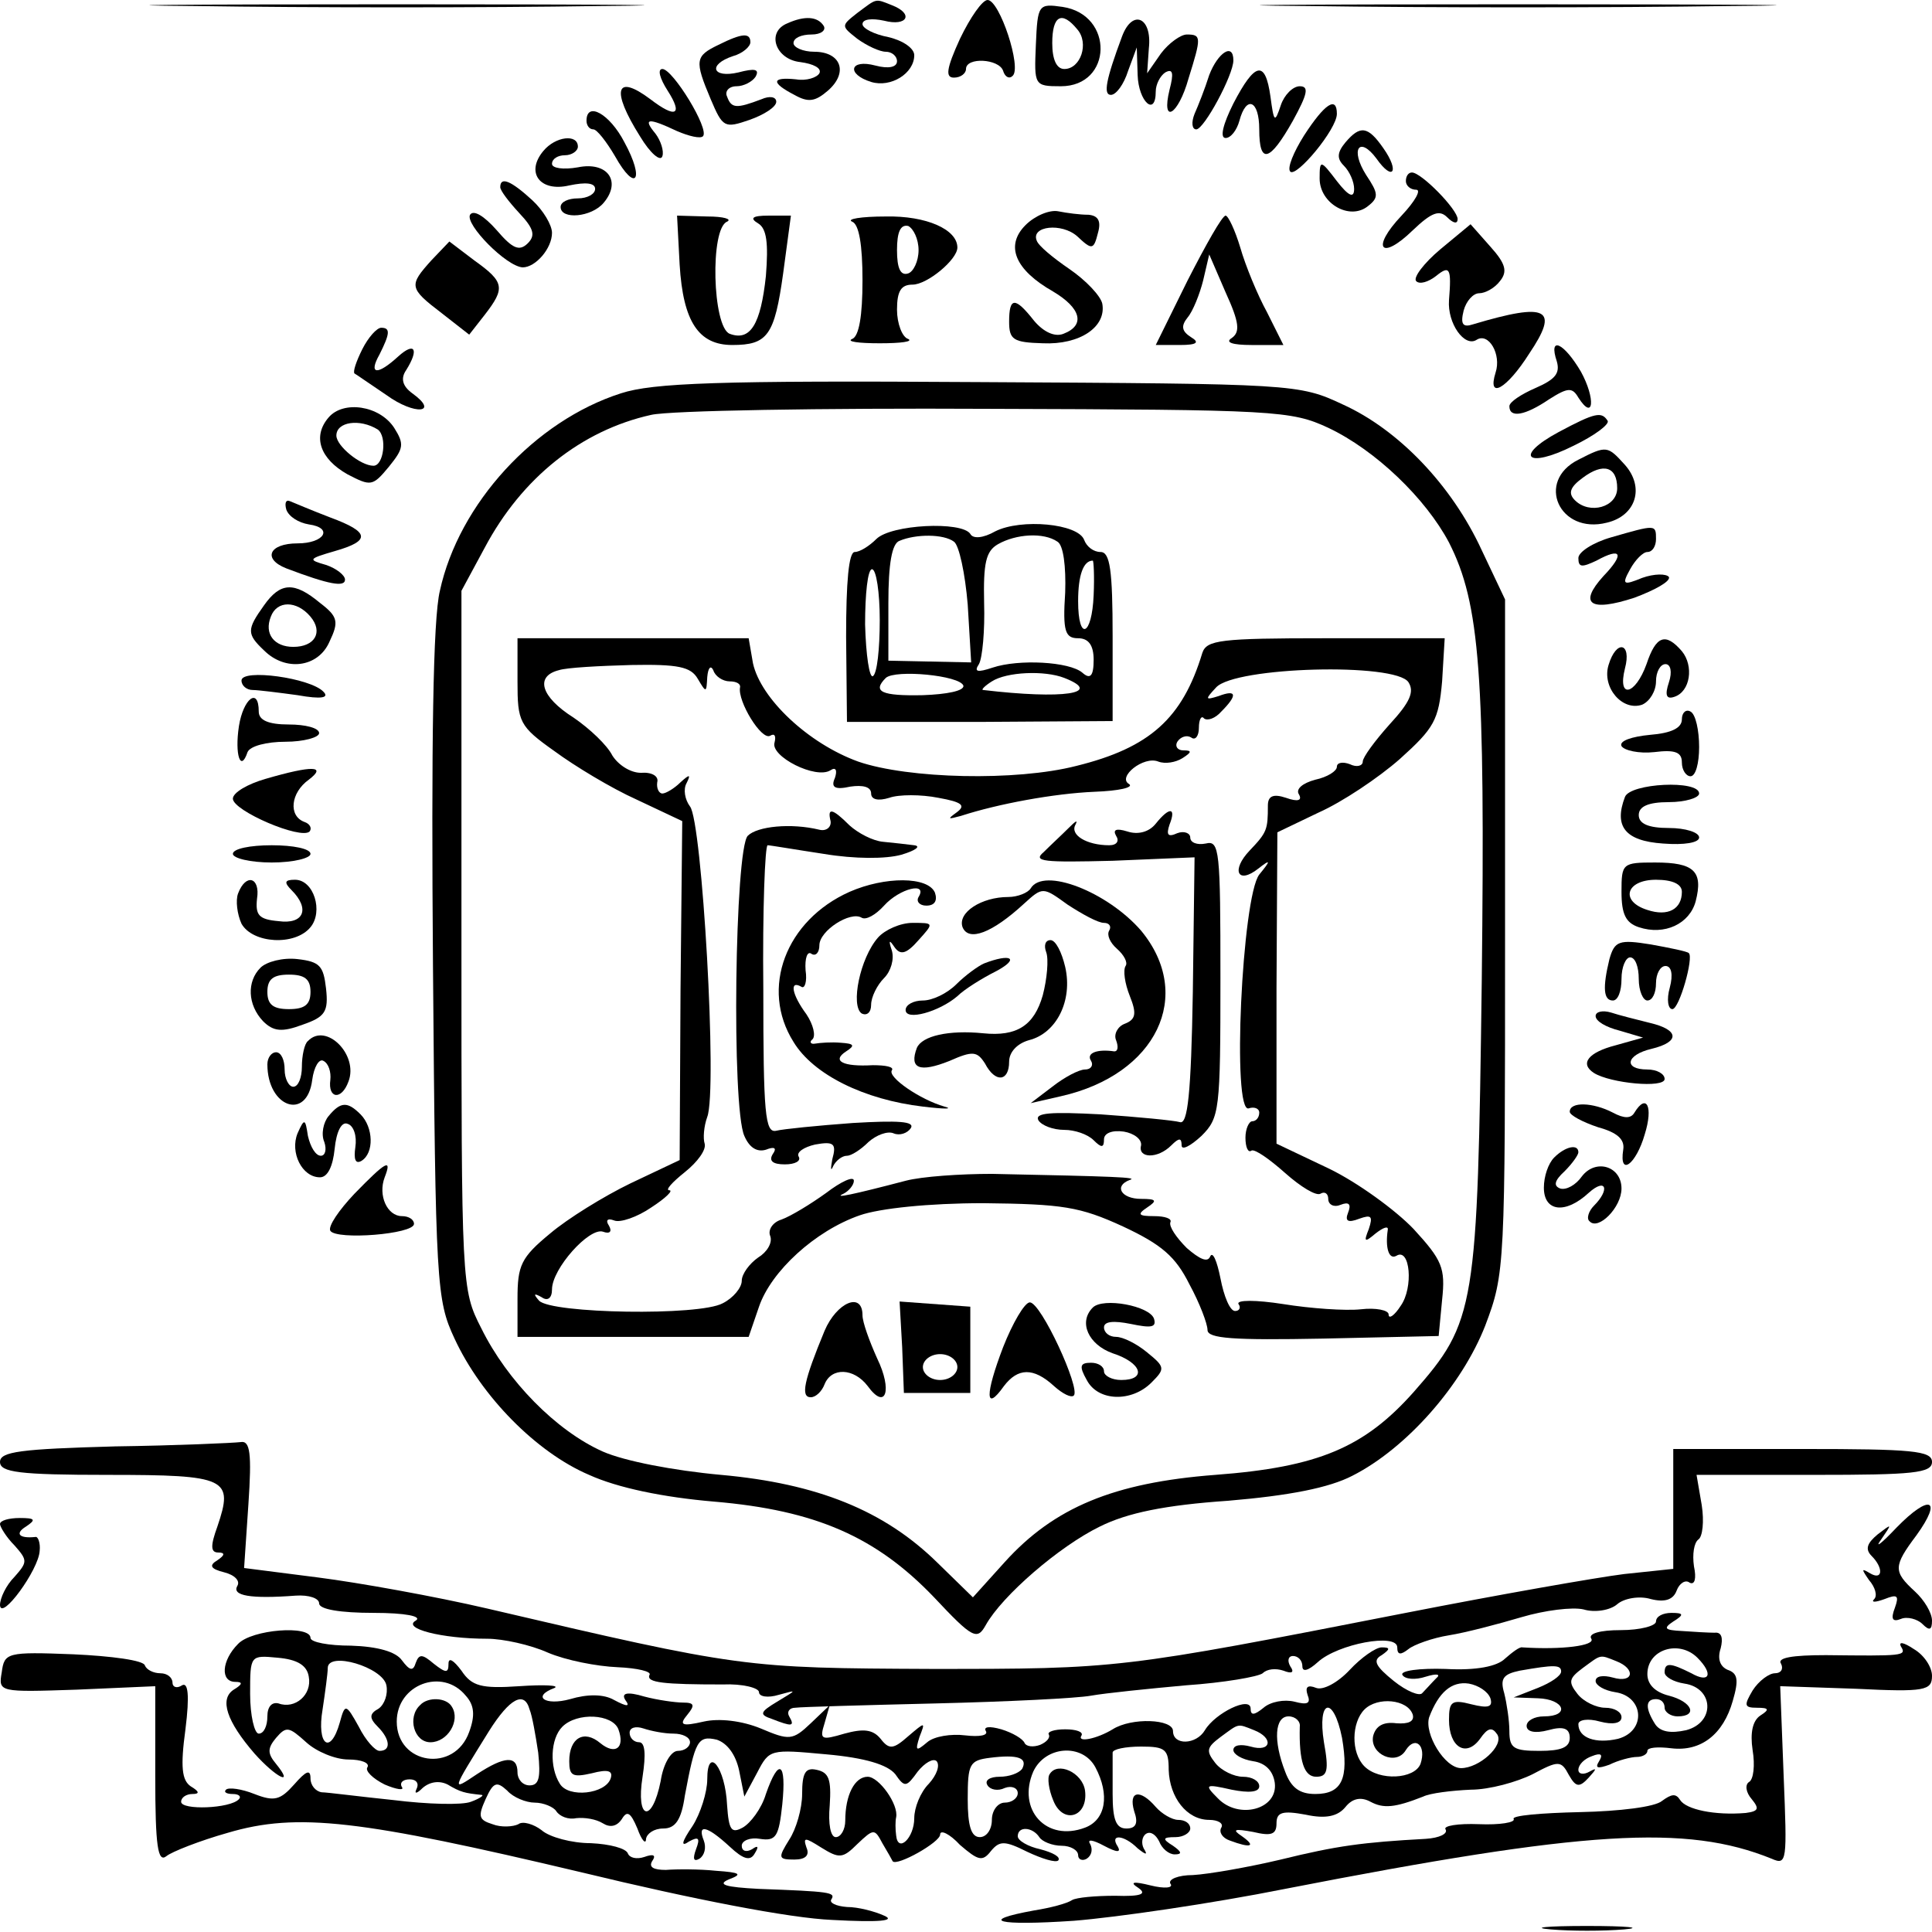 <?xml version="1.0" standalone="no"?>
<!DOCTYPE svg PUBLIC "-//W3C//DTD SVG 20010904//EN"
 "http://www.w3.org/TR/2001/REC-SVG-20010904/DTD/svg10.dtd">
<svg version="1.0" xmlns="http://www.w3.org/2000/svg"
 width="224pt" height="224pt" viewBox="0 0 224 224"
 preserveAspectRatio="xMidYMid meet">
<g transform="translate(0,224) scale(0.1,-0.1)"
fill="#000000" stroke="none">
<path d="M228 2233 c127 -2 337 -2 465 0 127 1 23 2 -233 2 -256 0 -360 -1
-232 -2z"/>
<path d="M994 2225 c-19 -15 -19 -15 0 -30 11 -8 26 -15 33 -15 7 0 13 -5 13
-11 0 -7 -10 -9 -25 -5 -30 8 -34 -10 -5 -19 23 -7 50 10 50 31 0 8 -13 17
-30 21 -16 3 -30 10 -30 15 0 6 11 7 25 4 27 -7 35 8 9 18 -20 8 -17 8 -40 -9z"/>
<path d="M1113 2195 c-16 -35 -17 -45 -7 -45 8 0 14 5 14 10 0 14 38 12 43 -2
2 -7 7 -10 11 -6 11 9 -15 88 -29 88 -6 0 -20 -20 -32 -45z"/>
<path d="M1201 2188 c-2 -47 -2 -48 29 -48 60 0 62 83 2 92 -28 4 -29 3 -31
-44z m48 18 c14 -16 4 -46 -15 -46 -9 0 -14 11 -14 30 0 32 11 38 29 16z"/>
<path d="M1518 2233 c133 -2 351 -2 485 0 133 1 24 2 -243 2 -267 0 -376 -1
-242 -2z"/>
<path d="M913 2213 c-25 -10 -14 -42 15 -45 15 -2 25 -7 22 -13 -3 -5 -15 -9
-27 -7 -29 3 -29 -4 -2 -18 16 -9 24 -8 39 5 24 21 15 45 -16 45 -13 0 -24 5
-24 10 0 6 9 10 21 10 11 0 17 5 14 10 -7 11 -22 12 -42 3z"/>
<path d="M1301 2198 c-19 -51 -22 -68 -13 -68 6 0 15 12 20 28 l10 27 1 -32
c1 -31 21 -49 21 -19 0 8 5 18 11 22 9 5 10 -1 5 -20 -10 -41 10 -30 22 13 15
48 15 51 -2 51 -7 0 -21 -10 -30 -22 l-16 -23 2 29 c4 36 -19 46 -31 14z"/>
<path d="M833 2188 c-27 -13 -28 -18 -9 -63 14 -33 16 -34 45 -24 17 6 31 15
31 21 0 6 -8 7 -17 3 -29 -11 -35 -11 -40 3 -3 6 2 12 11 12 8 0 18 5 22 11 5
9 -1 10 -20 5 -30 -7 -36 9 -6 19 11 3 20 11 20 16 0 11 -9 11 -37 -3z"/>
<path d="M1402 2153 c-5 -16 -13 -36 -17 -45 -4 -10 -3 -18 2 -18 9 0 43 63
43 80 0 21 -18 9 -28 -17z"/>
<path d="M774 2135 c18 -28 10 -33 -20 -10 -40 30 -46 11 -12 -43 12 -20 24
-30 26 -23 2 6 -2 18 -8 26 -15 18 -9 19 25 3 14 -6 27 -9 30 -6 8 8 -35 78
-47 78 -6 0 -3 -11 6 -25z"/>
<path d="M1430 2120 c-12 -24 -16 -40 -9 -40 6 0 13 9 16 20 8 30 23 24 23
-10 0 -41 12 -38 39 10 17 31 19 40 8 40 -8 0 -18 -10 -22 -22 -7 -21 -8 -20
-12 10 -6 43 -18 40 -43 -8z"/>
<path d="M1512 2083 c-12 -19 -20 -38 -16 -42 7 -7 54 49 54 67 0 21 -14 12
-38 -25z"/>
<path d="M680 2100 c0 -5 3 -10 8 -10 4 0 15 -14 25 -31 24 -43 35 -28 11 16
-17 33 -44 48 -44 25z"/>
<path d="M1560 2075 c-10 -12 -10 -19 -2 -27 7 -7 12 -19 12 -27 0 -11 -6 -9
-20 9 -19 25 -20 25 -20 3 0 -29 35 -49 56 -32 13 10 12 15 -2 36 -19 30 -8
46 12 19 19 -27 27 -15 8 12 -18 26 -27 27 -44 7z"/>
<path d="M630 2065 c-21 -25 -4 -48 30 -40 19 4 30 3 30 -4 0 -6 -9 -11 -20
-11 -11 0 -20 -4 -20 -10 0 -15 36 -12 50 5 21 25 4 48 -30 41 -17 -3 -30 -1
-30 4 0 6 7 10 15 10 8 0 15 5 15 10 0 15 -26 12 -40 -5z"/>
<path d="M1630 2030 c0 -5 5 -10 12 -10 6 0 -1 -13 -17 -30 -36 -38 -24 -53
13 -17 22 21 31 24 40 15 7 -7 12 -8 12 -2 0 11 -42 54 -53 54 -4 0 -7 -4 -7
-10z"/>
<path d="M580 2023 c0 -4 10 -17 22 -30 17 -18 19 -26 10 -35 -10 -10 -18 -6
-36 15 -15 17 -27 24 -31 18 -6 -11 42 -60 61 -61 15 0 34 22 34 40 0 9 -10
26 -23 38 -24 22 -37 28 -37 15z"/>
<path d="M1189 1979 c-24 -24 -12 -52 32 -77 32 -19 38 -39 12 -49 -10 -4 -23
2 -34 15 -22 28 -29 28 -29 -1 0 -21 5 -24 39 -25 43 -2 74 19 69 46 -2 9 -19
27 -38 40 -19 13 -36 27 -38 33 -7 17 29 21 47 5 17 -16 19 -16 24 4 4 14 0
20 -11 21 -10 0 -25 2 -35 4 -10 2 -27 -5 -38 -16z"/>
<path d="M788 1933 c4 -66 22 -93 61 -93 41 0 49 11 59 83 l9 67 -26 0 c-19 0
-22 -3 -12 -9 10 -6 12 -23 9 -61 -6 -56 -18 -76 -42 -67 -20 8 -23 122 -3
130 6 3 -4 6 -23 6 l-35 1 3 -57z"/>
<path d="M988 1983 c8 -3 12 -27 12 -68 0 -41 -4 -65 -12 -68 -7 -3 7 -5 32
-5 25 0 39 2 33 5 -7 2 -13 18 -13 34 0 22 5 29 18 29 17 0 52 29 52 43 0 21
-36 37 -83 36 -29 0 -46 -3 -39 -6z m77 -33 c0 -13 -6 -25 -12 -27 -9 -3 -13
6 -13 27 0 21 4 30 13 28 6 -3 12 -15 12 -28z"/>
<path d="M1377 1915 l-37 -75 28 0 c20 0 23 3 13 9 -11 7 -12 13 -4 23 6 7 14
27 18 43 l7 30 19 -44 c16 -35 17 -46 7 -53 -8 -5 1 -8 23 -8 l37 0 -19 38
c-11 20 -25 54 -31 75 -6 20 -14 37 -17 37 -4 0 -23 -34 -44 -75z"/>
<path d="M1670 1951 c-19 -16 -32 -33 -28 -37 4 -4 14 -1 23 6 16 13 18 9 15
-28 -2 -27 18 -55 32 -46 14 9 29 -17 22 -38 -10 -32 13 -19 39 22 35 52 22
60 -65 34 -12 -4 -15 0 -11 16 3 11 11 20 18 20 7 0 18 6 24 14 9 11 7 20 -11
40 l-23 26 -35 -29z"/>
<path d="M500 1938 c-26 -29 -26 -32 12 -61 l32 -25 18 23 c24 31 23 38 -12
63 l-29 22 -21 -22z"/>
<path d="M420 1835 c-7 -14 -11 -26 -9 -28 2 -1 19 -13 37 -25 33 -24 62 -21
30 2 -11 8 -14 17 -7 27 15 24 10 33 -9 16 -25 -23 -35 -21 -22 2 12 24 13 31
2 31 -5 0 -15 -11 -22 -25z"/>
<path d="M1805 1821 c4 -14 -2 -21 -25 -31 -16 -7 -30 -16 -30 -21 0 -14 18
-11 46 8 22 14 27 14 34 2 18 -28 20 -1 3 30 -20 34 -38 42 -28 12z"/>
<path d="M720 1784 c-100 -32 -188 -128 -210 -229 -8 -33 -10 -177 -8 -435 3
-370 4 -387 25 -432 31 -67 95 -132 156 -158 33 -15 86 -26 145 -31 118 -10
188 -41 255 -111 45 -48 50 -50 60 -32 19 34 85 91 132 114 32 16 76 25 149
30 71 6 117 15 144 29 63 32 127 105 154 174 23 61 23 67 23 452 l0 390 -27
57 c-35 76 -97 140 -161 169 -51 24 -57 24 -422 26 -303 2 -378 -1 -415 -13z
m820 -40 c55 -26 113 -82 140 -133 36 -71 42 -152 38 -507 -5 -382 -7 -396
-79 -478 -57 -64 -110 -87 -230 -96 -118 -9 -187 -38 -244 -101 l-37 -41 -41
40 c-62 61 -140 92 -251 102 -55 5 -112 16 -137 27 -54 24 -111 82 -141 143
-23 45 -23 49 -23 450 l0 405 27 50 c43 81 112 136 193 154 22 5 198 8 390 7
334 -1 352 -2 395 -22z"/>
<path d="M1154 1624 c-14 -8 -26 -9 -29 -3 -10 15 -92 11 -109 -6 -8 -8 -19
-15 -25 -15 -7 0 -10 -35 -10 -98 l1 -99 154 0 154 1 0 98 c0 77 -3 98 -14 98
-8 0 -16 6 -19 14 -7 19 -73 25 -103 10z m-48 -12 c6 -4 13 -37 16 -73 l4 -67
-48 1 -48 1 0 67 c0 45 4 69 13 72 19 8 51 8 63 -1z m120 0 c7 -4 10 -29 9
-59 -3 -45 0 -53 15 -53 12 0 18 -8 18 -25 0 -19 -4 -23 -13 -15 -15 13 -74
16 -104 6 -18 -6 -22 -5 -16 4 4 7 7 39 6 71 -1 46 2 60 16 68 21 12 53 14 69
3z m42 -62 c-2 -48 -18 -54 -18 -7 0 30 6 47 17 47 1 0 2 -18 1 -40z m-248
-29 c0 -33 -3 -62 -8 -65 -4 -2 -8 24 -9 60 0 35 3 64 8 64 5 0 9 -27 9 -59z
m97 -76 c1 -6 -19 -10 -47 -11 -48 -1 -59 4 -43 20 11 10 86 3 90 -9z m117 9
c46 -18 -1 -25 -94 -14 -3 0 2 5 10 10 17 11 61 13 84 4z"/>
<path d="M600 1450 c0 -47 2 -52 43 -81 23 -17 66 -43 95 -56 l53 -25 -2 -196
-1 -197 -57 -27 c-31 -15 -73 -41 -93 -58 -34 -28 -38 -37 -38 -76 l0 -44 134
0 134 0 12 35 c14 41 65 88 117 106 23 8 80 14 143 14 92 -1 112 -4 162 -27
45 -21 61 -35 77 -67 12 -22 21 -46 21 -53 0 -10 30 -12 134 -10 l134 3 4 42
c4 37 0 46 -33 82 -21 22 -65 54 -98 70 l-61 29 0 180 1 181 48 23 c27 12 69
40 94 62 40 36 45 45 49 90 l3 50 -138 0 c-122 0 -138 -2 -143 -17 -23 -76
-61 -110 -146 -131 -70 -18 -195 -15 -253 5 -58 21 -113 73 -122 114 l-5 29
-134 0 -134 0 0 -50z m209 3 c10 -17 10 -16 11 2 1 11 4 14 7 8 2 -7 11 -13
19 -13 8 0 13 -3 12 -7 -3 -16 25 -62 35 -56 5 3 7 0 5 -8 -5 -16 48 -43 65
-32 6 4 8 0 5 -9 -5 -11 0 -14 18 -10 14 2 24 0 24 -8 0 -7 8 -9 21 -5 11 4
37 4 57 0 28 -5 32 -9 21 -17 -11 -8 -10 -8 5 -4 43 14 108 26 155 28 28 1 46
5 40 9 -14 8 17 33 34 26 8 -3 20 -1 28 4 11 7 11 9 1 9 -7 0 -10 5 -7 10 4 6
11 8 16 5 5 -4 9 2 9 11 0 10 3 15 6 11 4 -3 13 0 20 8 19 19 18 26 -3 18 -16
-5 -16 -4 -3 10 22 24 208 29 223 6 7 -11 2 -23 -22 -49 -17 -19 -31 -38 -31
-43 0 -5 -7 -7 -15 -3 -8 3 -15 2 -15 -3 0 -5 -11 -12 -25 -15 -15 -4 -23 -11
-19 -17 4 -7 -1 -9 -15 -4 -15 5 -21 2 -21 -9 0 -28 -1 -31 -21 -52 -22 -23
-14 -40 10 -21 14 11 15 10 1 -7 -20 -26 -32 -279 -12 -271 6 2 12 0 12 -5 0
-6 -4 -10 -8 -10 -4 0 -8 -9 -8 -19 0 -11 3 -18 7 -15 4 2 21 -10 39 -26 18
-16 36 -27 41 -24 5 3 9 0 9 -6 0 -7 7 -10 14 -7 10 4 13 1 9 -9 -4 -10 0 -12
13 -7 14 5 16 3 11 -12 -6 -15 -5 -16 8 -5 9 7 15 9 14 4 -3 -20 1 -35 10 -30
16 10 20 -37 5 -58 -7 -11 -14 -16 -14 -10 0 5 -15 8 -32 6 -18 -2 -59 1 -90
6 -32 5 -55 5 -52 0 3 -4 1 -8 -4 -8 -6 0 -13 17 -17 38 -4 20 -9 32 -12 25
-3 -7 -12 -3 -27 10 -12 12 -21 25 -19 30 2 4 -6 7 -19 7 -18 0 -20 2 -8 10
12 8 11 10 -7 10 -23 0 -32 15 -13 22 10 3 -16 4 -160 7 -36 0 -81 -3 -100 -8
-61 -16 -85 -21 -72 -15 6 3 12 10 12 15 0 6 -15 -1 -32 -14 -18 -13 -41 -27
-52 -31 -10 -3 -16 -12 -13 -19 3 -8 -4 -19 -14 -25 -10 -7 -19 -19 -19 -27 0
-8 -10 -20 -22 -26 -27 -15 -199 -12 -213 3 -7 8 -6 9 3 4 7 -5 12 -1 12 9 0
24 43 72 59 67 8 -3 11 0 7 7 -4 6 -2 9 6 6 7 -3 27 4 43 15 17 11 26 20 21
20 -5 0 3 9 18 21 15 12 25 26 23 33 -2 6 -1 20 3 31 12 31 -6 343 -20 360 -6
8 -8 20 -4 27 5 10 4 11 -7 1 -7 -7 -17 -13 -21 -13 -4 0 -7 6 -6 13 2 7 -6
12 -19 11 -12 0 -26 9 -33 20 -6 12 -26 31 -45 44 -38 24 -45 48 -17 55 9 3
47 5 84 6 54 1 69 -2 77 -16z"/>
<path d="M963 1288 c1 -7 -5 -12 -13 -10 -33 8 -72 4 -83 -7 -15 -15 -19 -315
-4 -348 6 -14 15 -19 25 -16 10 4 13 2 8 -5 -5 -8 0 -12 14 -12 12 0 19 4 16
9 -3 5 6 11 19 14 22 4 25 1 20 -17 -2 -11 -2 -15 1 -8 3 6 10 12 16 12 5 0
16 7 25 16 9 8 22 13 29 10 7 -3 16 0 20 6 5 8 -15 9 -67 6 -41 -3 -81 -7 -89
-9 -13 -3 -15 20 -15 164 -1 92 2 167 5 167 3 0 32 -5 65 -10 36 -6 72 -6 90
-1 17 5 23 10 15 11 -8 1 -25 3 -36 4 -12 1 -29 10 -39 19 -20 20 -26 21 -22
5z"/>
<path d="M1340 1285 c-8 -10 -21 -13 -33 -9 -13 4 -17 2 -13 -5 4 -6 1 -11 -8
-11 -26 0 -46 12 -39 24 3 6 0 4 -8 -4 -8 -8 -21 -20 -29 -28 -13 -11 0 -12
80 -10 l95 4 -2 -156 c-2 -119 -6 -154 -15 -151 -7 2 -49 6 -92 9 -57 3 -77 2
-72 -7 4 -6 17 -11 30 -11 12 0 27 -5 34 -12 9 -9 12 -9 12 1 0 7 9 11 23 9
12 -2 21 -9 20 -16 -4 -15 19 -16 35 0 9 9 12 9 12 0 0 -6 10 -1 23 11 21 21
22 29 22 183 0 148 -1 160 -17 156 -10 -2 -18 1 -18 7 0 5 -7 8 -15 5 -11 -5
-13 -2 -9 10 8 20 0 21 -16 1z"/>
<path d="M985 1206 c-74 -33 -104 -112 -65 -174 23 -38 82 -67 150 -75 25 -3
36 -3 25 0 -28 8 -66 34 -61 42 3 4 -7 6 -22 6 -35 -2 -48 5 -31 16 11 7 9 9
-6 10 -11 1 -24 0 -30 -1 -5 -1 -7 2 -3 5 4 4 1 17 -7 29 -17 23 -20 40 -6 32
4 -3 7 6 5 19 -1 14 2 23 7 19 5 -3 9 2 9 10 0 17 36 40 49 32 5 -3 16 3 26
14 18 20 51 28 40 10 -3 -5 1 -10 9 -10 10 0 13 6 10 15 -8 19 -58 19 -99 1z"/>
<path d="M1195 1210 c-3 -5 -15 -10 -26 -10 -31 0 -59 -18 -53 -35 7 -17 34
-7 71 27 22 20 22 20 51 -1 17 -11 35 -21 42 -21 6 0 9 -4 6 -9 -3 -5 1 -14 9
-21 8 -7 13 -16 10 -20 -3 -5 -1 -20 5 -35 8 -20 7 -27 -6 -32 -8 -3 -13 -12
-10 -19 3 -8 2 -13 -2 -13 -20 3 -33 -2 -27 -11 3 -5 0 -10 -7 -10 -7 0 -24
-9 -38 -20 l-25 -19 35 8 c111 25 155 117 93 192 -39 45 -113 74 -128 49z"/>
<path d="M1018 1153 c-21 -24 -32 -79 -19 -88 6 -3 11 1 11 10 0 9 7 23 15 31
8 8 12 22 9 32 -4 12 -3 13 3 4 7 -10 14 -8 28 8 18 20 18 20 -7 20 -14 0 -32
-8 -40 -17z"/>
<path d="M1213 1136 c3 -8 1 -31 -4 -50 -10 -35 -30 -48 -69 -44 -40 4 -71 -3
-77 -17 -9 -24 3 -29 38 -15 27 12 32 11 41 -3 12 -23 28 -21 28 2 0 11 9 21
23 25 32 8 51 46 42 85 -4 17 -11 31 -17 31 -6 0 -8 -6 -5 -14z"/>
<path d="M1141 1123 c-7 -3 -22 -14 -32 -24 -11 -11 -28 -19 -39 -19 -11 0
-20 -5 -20 -11 0 -13 39 -2 60 16 8 8 29 21 45 29 28 15 17 21 -14 9z"/>
<path d="M956 697 c-24 -58 -28 -77 -16 -77 6 0 13 7 16 15 8 20 34 19 50 -2
21 -29 29 -5 11 32 -9 20 -17 42 -17 50 0 28 -30 15 -44 -18z"/>
<path d="M1046 678 l2 -53 39 0 38 0 0 50 0 50 -41 3 -41 3 3 -53z m64 -23 c0
-8 -9 -15 -20 -15 -11 0 -20 7 -20 15 0 8 9 15 20 15 11 0 20 -7 20 -15z"/>
<path d="M1163 678 c-21 -55 -21 -76 1 -45 16 21 34 22 58 0 10 -9 20 -14 23
-11 8 8 -38 108 -51 108 -6 0 -20 -24 -31 -52z"/>
<path d="M1267 724 c-17 -17 -5 -43 23 -53 34 -11 40 -31 10 -31 -11 0 -20 5
-20 10 0 6 -7 10 -15 10 -13 0 -14 -4 -5 -20 13 -25 52 -26 75 -3 16 16 16 18
-5 35 -12 10 -28 18 -36 18 -8 0 -14 5 -14 11 0 7 11 8 31 4 24 -5 30 -4 27 6
-5 15 -59 25 -71 13z"/>
<path d="M381 1756 c-19 -22 -10 -48 22 -66 27 -14 29 -14 48 9 17 21 18 26 6
45 -17 26 -59 32 -76 12z m57 -14 c11 -8 7 -42 -5 -42 -15 0 -43 23 -43 35 0
16 27 20 48 7z"/>
<path d="M1807 1739 c-52 -28 -37 -43 17 -16 25 12 42 25 40 29 -7 11 -14 10
-57 -13z"/>
<path d="M1830 1707 c-50 -25 -22 -87 33 -73 34 8 44 41 21 67 -20 22 -21 23
-54 6z m45 -33 c0 -22 -32 -31 -49 -14 -8 8 -6 15 9 26 24 18 40 13 40 -12z"/>
<path d="M332 1649 c3 -8 14 -15 26 -17 29 -4 18 -22 -13 -22 -33 0 -41 -18
-13 -29 50 -19 68 -22 68 -13 0 5 -10 13 -22 17 -21 6 -21 7 10 16 42 12 41
22 -5 39 -21 8 -42 17 -47 19 -5 2 -6 -3 -4 -10z"/>
<path d="M1868 1617 c-21 -6 -38 -17 -38 -24 0 -11 4 -11 21 -3 29 16 33 8 8
-18 -29 -32 -16 -42 36 -25 24 9 42 19 40 24 -3 4 -17 4 -31 -1 -22 -9 -24 -8
-14 10 6 11 15 20 20 20 6 0 10 7 10 15 0 17 0 17 -52 2z"/>
<path d="M306 1538 c-20 -28 -20 -33 0 -52 25 -25 63 -20 76 10 11 23 10 29
-11 45 -30 25 -46 24 -65 -3z m54 -13 c15 -18 5 -35 -20 -35 -22 0 -34 15 -26
35 7 19 30 19 46 0z"/>
<path d="M1909 1470 c-13 -36 -34 -41 -25 -5 8 30 -10 34 -19 4 -8 -26 16 -54
39 -46 9 4 16 16 16 27 0 11 5 20 11 20 6 0 8 -9 4 -21 -5 -15 -3 -20 6 -17
19 6 23 36 9 53 -19 22 -30 18 -41 -15z"/>
<path d="M280 1451 c0 -6 6 -11 13 -11 6 0 30 -3 52 -6 28 -5 37 -3 30 4 -15
16 -95 27 -95 13z"/>
<path d="M277 1398 c-5 -33 2 -54 10 -30 3 7 22 12 44 12 21 0 39 5 39 10 0 6
-16 10 -35 10 -24 0 -35 5 -35 15 0 29 -18 15 -23 -17z"/>
<path d="M1950 1406 c0 -10 -12 -16 -37 -18 -21 -2 -36 -7 -33 -13 3 -5 20 -9
38 -7 24 3 32 0 32 -12 0 -9 5 -16 10 -16 6 0 10 15 10 34 0 19 -4 38 -10 41
-5 3 -10 -1 -10 -9z"/>
<path d="M308 1337 c-21 -6 -38 -16 -38 -23 0 -14 79 -48 89 -38 3 4 0 9 -6
11 -19 7 -16 34 5 49 21 16 5 17 -50 1z"/>
<path d="M1884 1316 c-13 -34 0 -51 44 -54 25 -2 42 1 42 7 0 6 -16 11 -35 11
-24 0 -35 5 -35 15 0 10 11 15 35 15 19 0 35 5 35 10 0 16 -80 12 -86 -4z"/>
<path d="M270 1250 c0 -5 20 -10 45 -10 25 0 45 5 45 10 0 6 -20 10 -45 10
-25 0 -45 -4 -45 -10z"/>
<path d="M1880 1206 c0 -26 5 -36 20 -41 30 -10 59 4 66 30 9 35 -2 45 -47 45
-38 0 -39 -1 -39 -34z m70 0 c0 -20 -16 -29 -40 -21 -32 10 -25 35 10 35 19 0
30 -5 30 -14z"/>
<path d="M276 1204 c-3 -8 -1 -24 4 -35 13 -23 62 -26 80 -4 15 18 4 55 -18
55 -12 0 -13 -3 -4 -12 22 -22 14 -40 -15 -36 -23 2 -27 7 -25 26 4 25 -13 30
-22 6z"/>
<path d="M1866 1128 c-8 -33 -7 -48 4 -48 6 0 10 11 10 25 0 14 5 25 10 25 6
0 10 -11 10 -25 0 -14 5 -25 10 -25 6 0 10 9 10 20 0 11 5 20 11 20 7 0 9 -10
5 -25 -4 -14 -2 -25 3 -25 8 0 25 60 19 65 -2 2 -22 6 -44 10 -37 6 -42 4 -48
-17z"/>
<path d="M302 1118 c-16 -16 -15 -43 3 -62 12 -12 22 -13 46 -4 26 9 30 15 27
42 -3 26 -7 31 -33 34 -17 2 -36 -3 -43 -10z m58 -28 c0 -15 -7 -20 -25 -20
-18 0 -25 5 -25 20 0 15 7 20 25 20 18 0 25 -5 25 -20z"/>
<path d="M1850 1062 c0 -6 12 -13 28 -17 l27 -8 -32 -9 c-31 -8 -42 -21 -25
-32 19 -12 82 -18 82 -7 0 6 -9 11 -20 11 -28 0 -25 17 5 24 33 8 32 22 -2 30
-16 4 -36 9 -45 12 -10 3 -18 1 -18 -4z"/>
<path d="M357 1033 c-4 -3 -7 -17 -7 -30 0 -12 -4 -23 -10 -23 -5 0 -10 9 -10
20 0 11 -4 20 -10 20 -5 0 -10 -6 -10 -14 0 -50 46 -66 52 -18 2 15 8 25 13
22 6 -3 9 -13 8 -22 -3 -22 13 -24 21 -2 12 31 -26 69 -47 47z"/>
<path d="M381 946 c-6 -7 -9 -21 -5 -30 3 -9 1 -16 -4 -16 -6 0 -12 10 -15 23
-3 20 -4 21 -12 3 -9 -22 5 -51 26 -51 9 0 15 13 17 33 2 20 8 32 15 29 7 -2
11 -14 9 -27 -2 -14 0 -20 7 -16 15 9 14 39 -1 54 -15 15 -23 15 -37 -2z"/>
<path d="M1820 951 c0 -4 15 -12 33 -18 22 -6 31 -14 29 -26 -5 -32 15 -17 25
18 10 32 2 48 -12 25 -4 -7 -12 -7 -25 0 -23 12 -50 13 -50 1z"/>
<path d="M1802 898 c-7 -7 -12 -22 -12 -35 0 -28 25 -31 52 -6 20 18 25 4 6
-15 -6 -6 -9 -15 -5 -18 10 -11 37 16 37 38 0 26 -30 35 -46 14 -7 -10 -18
-16 -25 -14 -8 3 -7 9 5 20 9 9 16 19 16 22 0 10 -15 7 -28 -6z"/>
<path d="M411 856 c-18 -19 -31 -38 -28 -43 7 -11 97 -4 97 8 0 5 -6 9 -14 9
-17 0 -28 24 -20 45 9 23 1 18 -35 -19z"/>
<path d="M133 563 c-109 -3 -133 -6 -133 -18 0 -12 22 -15 125 -15 139 0 146
-4 127 -60 -8 -22 -8 -30 1 -30 8 0 8 -3 -1 -9 -10 -6 -8 -10 8 -14 12 -3 19
-10 15 -16 -6 -11 15 -15 68 -11 15 1 27 -3 27 -9 0 -7 25 -11 63 -11 37 0 57
-4 49 -9 -16 -9 30 -21 83 -21 18 0 50 -7 70 -16 21 -9 57 -16 81 -17 23 -1
40 -5 37 -9 -4 -9 17 -11 85 -11 23 1 42 -4 42 -9 0 -5 10 -7 23 -3 22 6 21 6
-2 -8 -20 -12 -21 -15 -6 -20 23 -9 27 -9 20 3 -3 5 0 10 7 10 7 1 81 3 163 5
83 2 164 6 180 9 17 3 66 8 110 12 44 3 84 10 89 14 5 5 15 6 24 3 10 -4 13
-2 8 5 -4 7 -2 12 3 12 6 0 11 -5 11 -12 0 -7 7 -5 18 5 23 21 92 34 92 17 0
-9 4 -9 13 -2 6 5 28 13 47 16 19 3 57 13 84 21 27 8 59 12 72 9 13 -4 31 -1
39 6 8 7 26 10 39 6 16 -4 26 -1 30 10 3 8 10 13 15 9 6 -3 8 5 5 19 -2 14 0
27 5 31 5 3 7 21 4 40 l-6 35 137 0 c114 0 136 2 136 15 0 13 -23 15 -150 15
l-150 0 0 -69 0 -70 -57 -6 c-32 -4 -146 -24 -253 -45 -332 -65 -333 -65 -550
-65 -217 1 -220 1 -515 70 -60 14 -149 30 -196 36 l-86 11 5 74 c4 59 2 74 -9
72 -8 -1 -74 -4 -146 -5z"/>
<path d="M2199 469 c-18 -19 -26 -25 -18 -14 13 19 13 19 -4 6 -12 -10 -15
-17 -7 -25 14 -14 13 -29 -2 -20 -10 6 -10 5 -1 -8 7 -8 10 -18 6 -22 -4 -4 1
-4 12 0 15 6 17 4 12 -10 -5 -13 -3 -17 7 -13 7 3 19 0 25 -6 8 -8 11 -7 11 4
0 9 -9 24 -20 34 -25 23 -25 29 2 65 31 43 15 48 -23 9z"/>
<path d="M0 473 c0 -3 7 -15 17 -25 15 -17 15 -19 0 -36 -10 -10 -17 -25 -17
-33 1 -19 45 41 46 63 1 9 -2 17 -5 16 -19 -2 -24 4 -11 12 12 8 11 10 -7 10
-13 0 -23 -3 -23 -7z"/>
<path d="M1920 360 c0 -5 -18 -10 -41 -10 -24 0 -38 -4 -34 -10 5 -8 -34 -13
-80 -10 -3 1 -12 -6 -20 -13 -9 -9 -33 -14 -69 -12 -30 1 -53 -2 -50 -7 3 -5
15 -6 27 -2 13 4 18 3 12 -2 -5 -5 -12 -13 -16 -17 -3 -4 -18 2 -33 14 -21 17
-25 24 -14 30 10 7 10 9 0 9 -7 0 -24 -12 -37 -26 -14 -15 -31 -24 -39 -21
-10 4 -13 1 -10 -8 4 -10 0 -12 -15 -8 -12 3 -28 0 -36 -7 -11 -9 -15 -9 -15
-1 0 15 -41 -5 -53 -25 -10 -17 -37 -18 -37 -1 0 14 -48 16 -70 2 -18 -11 -42
-16 -36 -7 2 4 -6 7 -19 7 -13 0 -21 -3 -19 -6 2 -4 -3 -9 -10 -12 -8 -3 -16
-2 -18 2 -2 5 -14 12 -27 16 -14 4 -21 3 -18 -2 3 -5 -7 -7 -24 -5 -16 2 -36
-1 -44 -8 -13 -11 -14 -10 -9 6 7 18 7 18 -13 1 -17 -15 -22 -16 -32 -3 -9 11
-20 12 -42 6 -27 -8 -29 -7 -23 12 l6 21 -22 -21 c-21 -20 -25 -20 -58 -6 -22
9 -48 12 -66 8 -26 -6 -29 -4 -19 8 9 11 8 14 -5 14 -9 0 -30 3 -45 7 -20 6
-27 4 -22 -4 6 -8 2 -8 -13 0 -12 7 -31 7 -51 1 -29 -8 -45 3 -18 13 6 3 -12
4 -41 2 -44 -3 -55 0 -67 18 -9 12 -15 16 -15 8 0 -11 -3 -11 -17 0 -13 11
-17 12 -21 1 -3 -10 -7 -9 -16 3 -7 10 -28 16 -59 17 -26 0 -47 4 -47 9 0 15
-68 10 -84 -7 -19 -19 -21 -44 -3 -44 9 0 8 -3 -2 -9 -17 -11 -8 -37 24 -74
25 -28 47 -39 25 -12 -10 12 -10 18 0 30 12 14 15 13 35 -5 12 -11 34 -20 49
-20 15 0 25 -4 22 -9 -3 -4 6 -13 20 -20 14 -6 23 -7 20 -3 -3 5 1 9 9 9 8 0
11 -5 8 -11 -3 -6 0 -6 7 1 8 7 19 9 29 4 15 -9 20 -10 39 -12 4 0 -1 -4 -12
-8 -10 -4 -50 -3 -90 2 -39 4 -77 9 -83 9 -7 1 -13 8 -13 16 0 11 -5 9 -19 -7
-16 -18 -23 -20 -46 -11 -15 6 -30 8 -33 5 -3 -3 1 -5 8 -5 7 0 10 -3 7 -6
-10 -11 -67 -13 -67 -3 0 5 6 9 13 9 9 0 8 3 -2 9 -10 7 -12 22 -6 66 5 40 3
55 -4 51 -6 -4 -11 -2 -11 3 0 6 -6 11 -14 11 -8 0 -16 4 -18 9 -1 6 -39 11
-83 13 -77 3 -80 2 -83 -21 -4 -23 -3 -23 87 -20 l91 4 0 -104 c0 -82 3 -101
13 -93 6 5 39 18 71 27 81 24 154 15 411 -46 128 -31 241 -53 290 -55 55 -3
74 -1 60 5 -11 5 -30 10 -43 10 -13 1 -21 5 -18 9 5 8 -2 9 -84 12 -39 2 -49
5 -35 11 16 6 14 8 -15 10 -19 2 -45 2 -58 1 -14 0 -20 3 -16 10 5 7 2 9 -9 5
-9 -3 -17 -1 -19 4 -2 6 -21 11 -43 12 -22 0 -48 7 -57 15 -9 7 -22 11 -27 7
-6 -3 -20 -4 -30 0 -16 5 -17 9 -8 29 9 20 13 21 25 10 7 -8 22 -14 32 -14 10
0 22 -5 25 -10 4 -6 14 -10 23 -8 10 1 23 -1 31 -6 8 -5 16 -4 22 5 6 10 10 8
18 -11 5 -14 10 -19 10 -12 1 6 9 12 20 12 14 0 21 10 25 38 12 64 15 70 37
65 12 -4 22 -17 26 -36 l6 -30 15 28 c14 27 15 27 80 21 45 -4 71 -12 80 -23
11 -16 13 -15 26 3 8 10 18 16 22 12 4 -5 0 -16 -9 -26 -10 -10 -17 -28 -17
-40 0 -23 -19 -41 -21 -20 -1 7 -1 17 0 21 3 15 -20 47 -33 47 -15 0 -26 -21
-26 -51 0 -10 -5 -19 -11 -19 -6 0 -9 15 -7 37 2 30 -1 38 -15 41 -13 3 -17
-3 -17 -28 0 -17 -7 -41 -15 -53 -13 -21 -13 -23 6 -23 13 0 18 5 14 14 -4 12
-2 12 17 0 21 -13 25 -13 42 4 19 18 20 18 29 1 6 -10 11 -19 12 -21 5 -6 55
22 55 31 0 6 11 1 23 -12 21 -18 26 -20 36 -7 10 12 16 12 42 -1 17 -8 33 -13
36 -10 3 4 -6 9 -21 13 -14 3 -26 10 -26 15 0 12 17 11 25 -1 3 -5 15 -10 26
-10 10 0 19 -5 19 -11 0 -5 5 -7 10 -4 6 4 7 11 4 17 -4 6 3 5 16 -2 15 -8 20
-8 16 -1 -10 15 7 14 23 -2 10 -8 12 -8 7 0 -3 6 -2 14 3 17 5 3 11 -1 15 -9
3 -8 11 -15 18 -15 9 0 8 3 -2 10 -13 8 -12 10 3 10 9 0 17 5 17 10 0 6 -6 10
-14 10 -7 0 -19 7 -26 15 -18 21 -32 19 -25 -5 5 -14 2 -20 -9 -20 -12 0 -16
10 -16 40 0 22 0 43 0 48 0 4 15 7 33 7 28 0 32 -3 32 -27 1 -32 21 -58 47
-58 10 0 17 -4 14 -9 -3 -5 1 -12 10 -15 24 -9 31 -7 14 5 -12 8 -9 9 13 5 21
-5 27 -3 27 10 0 13 7 15 34 10 23 -5 37 -2 46 9 8 10 18 12 29 6 15 -8 28 -7
61 6 8 4 33 7 55 8 22 0 54 9 72 18 30 16 33 16 42 -1 8 -14 12 -15 23 -3 9
10 10 12 1 7 -7 -4 -13 -3 -13 2 0 6 7 13 16 16 10 4 13 2 8 -6 -5 -8 -2 -9
12 -4 10 5 25 9 32 9 6 0 12 3 12 7 0 4 12 5 28 3 34 -4 60 16 71 55 7 24 6
32 -6 36 -9 4 -12 13 -8 25 3 12 1 19 -7 18 -7 0 -24 1 -38 2 -20 1 -22 3 -10
11 13 8 12 10 -2 10 -10 0 -18 -4 -18 -10z m48 -42 c19 -19 14 -30 -7 -18 -24
12 -31 13 -31 1 0 -5 10 -11 23 -13 34 -5 36 -45 2 -54 -18 -4 -30 -2 -36 7
-12 19 -11 29 1 29 6 0 10 -4 10 -10 0 -5 7 -10 15 -10 24 0 17 17 -10 24 -16
4 -25 13 -25 25 0 29 37 40 58 19z m-1610 -22 c4 -21 -16 -38 -35 -31 -8 2
-13 -4 -13 -15 0 -11 -4 -20 -10 -20 -5 0 -10 21 -10 46 0 45 0 45 32 42 23
-2 34 -9 36 -22z m90 -10 c2 -10 -2 -22 -9 -27 -11 -6 -11 -11 -1 -21 14 -14
16 -28 2 -28 -5 0 -16 12 -24 28 -15 27 -16 27 -22 5 -11 -39 -27 -26 -20 15
3 20 6 42 6 48 0 20 64 1 68 -20z m1426 28 c23 -9 20 -26 -4 -19 -11 3 -20 2
-20 -4 0 -5 10 -11 23 -13 33 -5 36 -45 3 -54 -26 -6 -46 1 -46 17 0 5 11 7
25 3 15 -4 25 -2 25 5 0 6 -8 11 -19 11 -10 0 -25 7 -32 16 -11 14 -10 18 6
30 22 16 19 16 39 8z m-64 -12 c0 -5 -12 -13 -27 -19 l-28 -11 28 -1 c31 -1
38 -21 7 -21 -11 0 -20 -5 -20 -11 0 -7 10 -9 25 -5 18 5 25 2 25 -9 0 -11
-10 -15 -35 -15 -30 0 -35 3 -35 23 0 12 -3 32 -6 44 -5 17 -1 22 18 26 40 7
48 7 48 -1z m-1270 -28 c10 -11 11 -23 4 -42 -17 -48 -84 -38 -84 12 0 43 53
63 80 30z m1188 -3 c3 -10 -2 -12 -22 -7 -23 6 -26 3 -26 -18 0 -32 20 -44 36
-22 9 13 14 14 20 5 8 -13 -21 -39 -42 -39 -19 0 -43 40 -37 59 11 29 26 42
46 39 11 -2 22 -9 25 -17z m-1114 -13 c3 -7 7 -30 10 -50 3 -29 1 -38 -10 -38
-8 0 -14 7 -14 15 0 20 -15 19 -47 -2 -30 -20 -30 -21 14 50 24 38 41 47 47
25z m1024 -6 c2 -8 -5 -11 -19 -10 -15 2 -24 -3 -27 -15 -4 -21 27 -35 38 -16
11 17 24 5 17 -16 -7 -18 -48 -20 -65 -3 -16 16 -15 51 0 66 15 15 50 12 56
-6z m-82 -27 c8 -47 0 -65 -31 -65 -18 0 -28 7 -35 26 -14 36 -12 64 4 64 8 0
14 -6 13 -12 -1 -40 5 -58 19 -58 13 0 15 7 9 40 -8 50 11 55 21 5z m-839 10
c8 -22 -4 -30 -21 -16 -19 16 -36 6 -36 -21 0 -17 4 -19 26 -14 19 5 25 3 22
-6 -6 -18 -49 -23 -59 -6 -12 19 -11 52 3 66 17 17 58 15 65 -3z m64 -5 c10 0
19 -4 19 -10 0 -5 -6 -10 -14 -10 -8 0 -17 -15 -20 -35 -10 -50 -29 -45 -21 5
4 26 3 40 -4 40 -6 0 -11 5 -11 11 0 6 7 8 16 5 9 -3 24 -6 35 -6z m673 4 c23
-9 20 -26 -4 -19 -11 3 -20 2 -20 -4 0 -5 10 -11 23 -13 14 -2 23 -11 25 -25
4 -31 -42 -43 -66 -18 -16 16 -15 17 16 10 20 -4 32 -3 32 4 0 6 -8 11 -19 11
-10 0 -25 7 -32 16 -11 14 -10 18 6 30 22 16 19 16 39 8z m-269 -45 c-4 -5
-15 -9 -26 -9 -11 0 -18 -4 -14 -10 3 -5 12 -7 20 -3 8 3 15 0 15 -6 0 -6 -7
-11 -15 -11 -8 0 -15 -9 -15 -20 0 -11 -6 -20 -14 -20 -10 0 -14 13 -14 44 0
41 2 45 26 48 32 4 44 0 37 -13z m85 2 c17 -32 12 -61 -12 -70 -45 -17 -79 21
-60 65 14 30 57 33 72 5z"/>
<path d="M487 263 c-15 -14 -7 -43 12 -43 20 0 35 25 25 41 -6 11 -28 12 -37
2z"/>
<path d="M1217 183 c-3 -4 -1 -18 4 -30 11 -29 41 -20 37 11 -3 21 -32 34 -41
19z"/>
<path d="M2204 331 c7 -11 2 -11 -87 -10 -39 0 -57 -3 -52 -10 3 -6 0 -11 -7
-11 -7 0 -19 -9 -26 -20 -10 -17 -10 -20 5 -20 14 0 15 -2 4 -9 -9 -6 -12 -20
-9 -40 3 -18 1 -34 -4 -37 -5 -3 -4 -12 3 -20 9 -11 8 -14 -7 -16 -36 -3 -69
4 -76 15 -5 8 -10 7 -21 -1 -8 -7 -49 -12 -95 -13 -45 -1 -80 -4 -77 -8 2 -4
-16 -7 -40 -6 -25 1 -42 -2 -39 -6 3 -5 -7 -10 -23 -11 -73 -4 -103 -8 -168
-24 -38 -9 -84 -17 -102 -18 -17 0 -29 -5 -26 -10 4 -5 -7 -6 -23 -2 -20 5
-25 4 -14 -3 10 -7 3 -10 -27 -9 -23 0 -45 -2 -50 -5 -6 -4 -25 -9 -44 -12
-66 -12 -43 -18 46 -12 50 4 160 20 245 37 349 68 465 75 564 35 18 -8 18 -3
14 96 l-4 104 88 -3 c80 -4 88 -2 88 15 0 10 -9 24 -21 31 -12 8 -18 9 -15 3z"/>
<path d="M820 177 c0 -15 -8 -40 -17 -54 -13 -19 -14 -25 -4 -18 11 6 13 4 8
-9 -4 -11 -3 -15 4 -11 6 4 8 13 5 21 -8 20 4 17 30 -7 16 -15 24 -17 29 -8 5
8 4 10 -3 5 -7 -4 -12 -2 -12 4 0 6 10 10 21 8 19 -3 22 3 26 40 5 49 -4 55
-19 12 -5 -17 -18 -34 -27 -39 -13 -7 -16 -3 -18 26 -2 44 -23 70 -23 30z"/>
<path d="M1798 3 c23 -2 61 -2 85 0 23 2 4 4 -43 4 -47 0 -66 -2 -42 -4z"/>
</g>
</svg>
